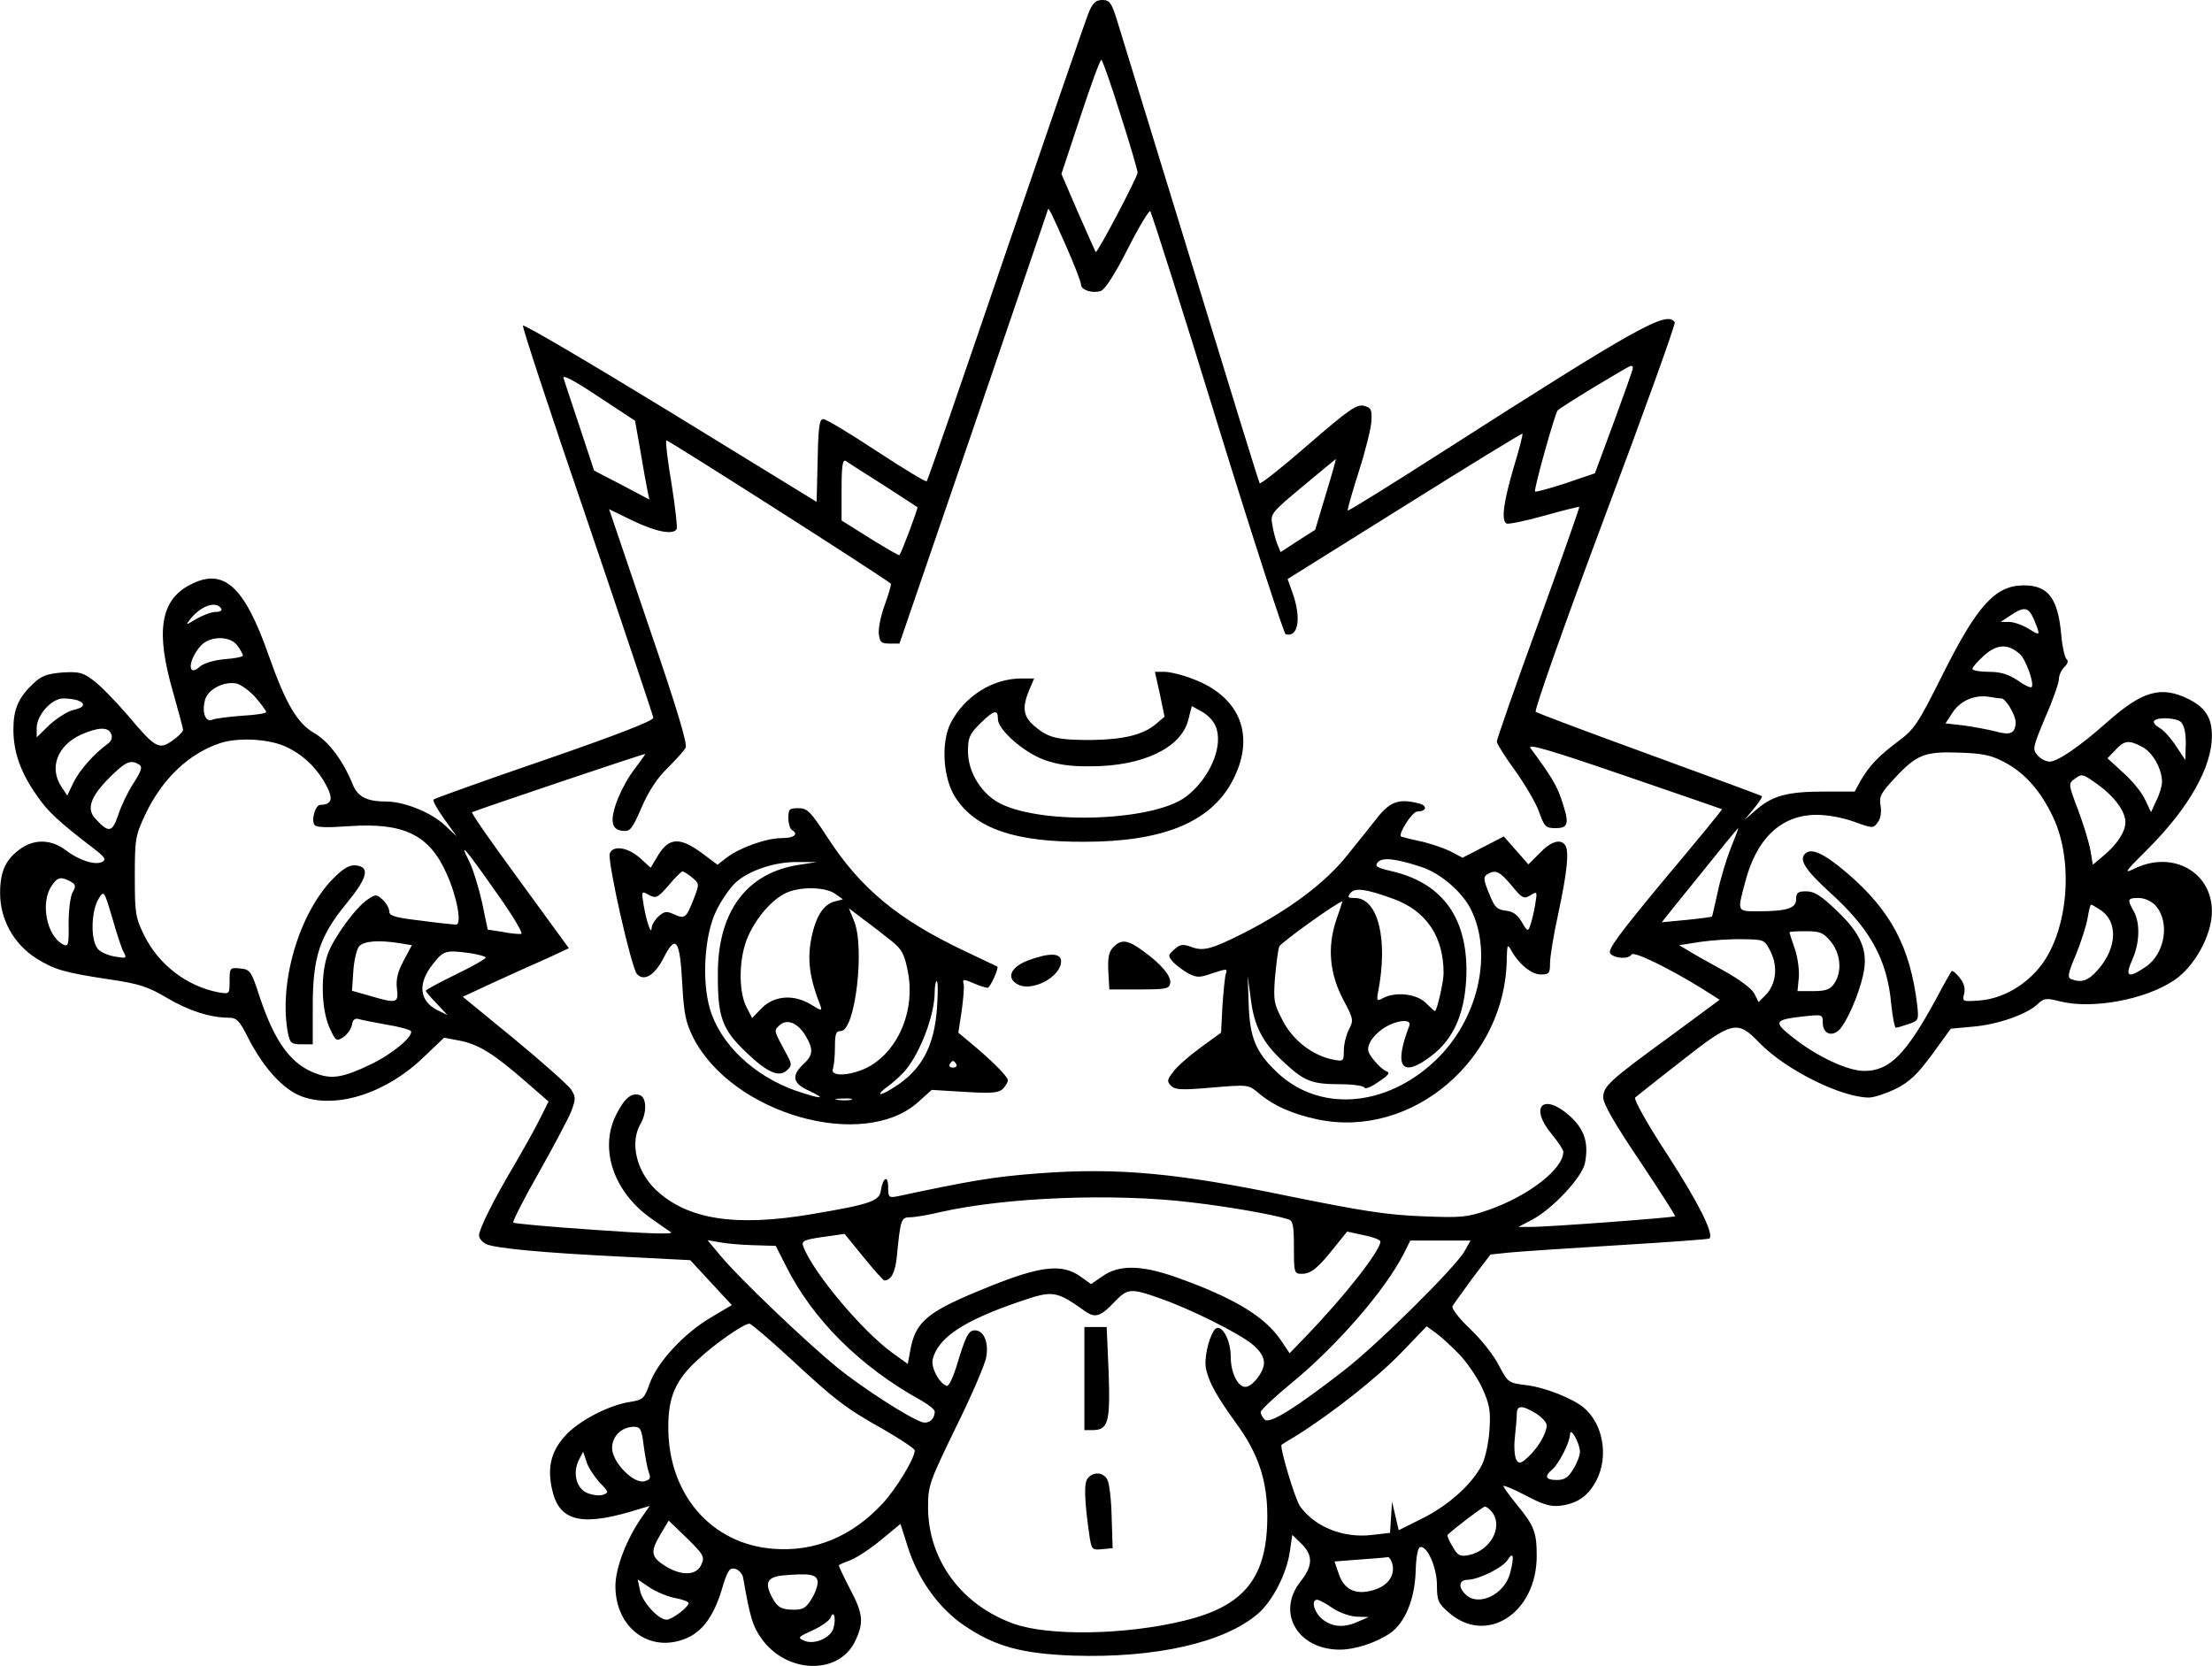 <?xml version="1.0" encoding="UTF-8" standalone="yes"?>
<svg version="1.0" xmlns="http://www.w3.org/2000/svg" width="664.49" height="500.57" viewBox="0 0 665 501" preserveAspectRatio="xMidYMid meet">
  <g transform="translate(0,501) scale(0.1,-0.1)" fill="#000000" stroke="none">
    <path d="M3274 4975 c-8 -19 -120 -344 -249 -721 -129 -378 -236 -689 -239
-691 -3 -3 -70 38 -151 91 -80 53 -152 96 -160 96 -12 0 -15 -25 -17 -125 l-3
-124 -440 270 c-242 148 -441 265 -443 260 -2 -6 85 -270 194 -588 108 -318
197 -584 198 -591 1 -9 -110 -52 -327 -127 -181 -62 -331 -116 -334 -119 -3
-3 11 -29 32 -58 l38 -53 -35 33 c-41 39 -123 72 -177 72 -58 0 -86 14 -101
52 -29 71 -72 129 -116 154 -51 30 -85 88 -136 232 -74 212 -137 267 -238 213
-88 -46 -103 -140 -50 -322 16 -57 30 -108 30 -114 0 -5 -15 -20 -32 -32 -40
-28 -51 -23 -133 75 -36 42 -83 90 -103 105 -33 25 -43 28 -95 25 -46 -4 -63
-10 -88 -34 -44 -42 -59 -76 -59 -137 0 -68 21 -128 69 -197 34 -50 65 -79
176 -164 30 -23 34 -31 23 -37 -21 -12 -71 4 -111 35 -41 31 -90 34 -131 7
-48 -32 -66 -69 -66 -136 0 -80 41 -153 108 -196 56 -35 84 -43 222 -64 89
-13 115 -22 171 -55 66 -39 128 -59 184 -60 27 0 34 -7 63 -65 46 -88 103
-150 157 -171 105 -40 257 9 369 118 l61 58 52 -10 c55 -12 101 -41 200 -128
l62 -54 -28 -56 c-16 -32 -50 -92 -75 -135 -61 -102 -106 -193 -106 -211 0 -9
9 -20 20 -26 24 -13 171 -27 420 -39 l195 -10 62 -67 63 -68 -64 -38 c-81 -48
-160 -134 -183 -198 -16 -45 -20 -49 -58 -55 -63 -9 -156 -57 -196 -102 -44
-48 -55 -99 -38 -167 23 -94 93 -107 268 -51 l24 7 -21 -30 c-47 -66 -82 -155
-82 -211 0 -126 104 -203 213 -157 48 20 82 66 106 144 18 61 24 69 41 65 11
-3 22 -15 24 -27 21 -120 29 -146 54 -181 74 -107 232 -113 282 -11 28 58 25
84 -16 161 -19 37 -34 68 -32 69 2 2 18 9 37 16 19 8 60 35 91 61 l57 47 22
-69 c31 -98 93 -184 169 -236 93 -63 171 -85 328 -91 248 -8 456 39 557 127
44 39 86 121 95 188 l7 48 28 -27 c35 -35 34 -66 -3 -113 -74 -93 -9 -205 118
-205 47 0 112 22 152 50 44 31 73 101 76 184 1 40 6 72 13 74 21 7 51 -61 51
-114 0 -47 4 -55 35 -82 113 -100 265 -3 265 170 0 71 -8 91 -59 153 -22 27
-41 53 -41 57 0 3 30 -9 68 -29 53 -28 75 -34 105 -30 51 7 83 30 107 77 37
72 19 170 -39 218 -34 28 -118 61 -171 67 -55 7 -56 7 -84 60 -15 30 -54 79
-87 110 -35 34 -56 61 -52 68 4 7 31 44 60 84 l54 71 57 6 c31 3 179 13 327
22 149 9 272 18 274 20 15 13 -33 108 -124 249 -63 96 -104 170 -99 175 5 4
67 54 138 109 155 122 169 125 236 55 79 -81 246 -164 329 -164 15 0 51 12 80
26 42 21 65 43 110 104 l56 77 65 6 c75 6 163 37 195 67 20 19 26 20 69 9 96
-24 256 5 343 64 61 41 113 135 113 207 0 116 -114 182 -227 131 -40 -19 -40
-18 35 57 123 123 192 246 192 339 0 55 -19 85 -70 111 -83 41 -139 25 -247
-71 -80 -71 -147 -117 -171 -117 -10 0 -27 8 -36 19 -16 18 -15 23 23 114 23
52 41 104 41 115 0 11 7 28 17 37 10 10 12 19 6 23 -5 4 -13 37 -16 74 -10
109 -39 148 -112 148 -86 0 -140 -59 -245 -269 -73 -146 -84 -163 -132 -199
-60 -45 -87 -73 -114 -119 l-18 -33 -91 0 c-110 0 -155 -12 -203 -53 l-37 -32
28 34 c15 18 26 35 24 37 -1 2 -154 58 -337 125 -184 67 -339 125 -343 129 -5
4 88 267 207 585 119 317 214 581 211 586 -23 36 -110 -13 -690 -384 -159
-102 -291 -184 -293 -182 -2 2 13 54 33 117 20 62 37 131 38 152 2 35 -1 40
-23 46 -21 5 -46 -12 -167 -117 -78 -68 -144 -120 -146 -116 -3 5 -95 303
-205 663 -111 360 -210 685 -222 723 -18 59 -24 67 -46 67 -19 0 -28 -8 -40
-35z m94 -308 c29 -90 52 -169 52 -176 0 -13 -121 -243 -126 -239 -1 2 -25 55
-53 119 l-50 116 57 172 c31 94 59 171 63 171 3 0 29 -73 57 -163z m-163 -397
c25 -56 45 -109 45 -116 0 -16 34 -27 59 -19 13 4 43 51 81 126 34 67 65 118
68 114 4 -4 95 -290 202 -638 107 -347 200 -632 205 -634 38 -11 48 48 21 124
l-15 42 352 220 c193 121 353 219 354 217 2 -2 -10 -48 -27 -104 -30 -103 -37
-156 -21 -166 5 -3 55 7 112 23 57 16 105 28 107 27 1 -2 -54 -159 -123 -349
-69 -189 -125 -350 -125 -357 0 -6 25 -46 55 -87 30 -42 63 -98 72 -124 16
-45 20 -49 50 -49 39 0 42 14 17 87 -14 42 -31 70 -93 154 -10 14 62 -7 280
-82 161 -55 294 -101 296 -102 1 -2 -77 -97 -173 -211 -136 -164 -172 -212
-163 -223 13 -15 55 -18 64 -3 7 11 114 -42 213 -103 l52 -33 -142 -105 c-191
-139 -208 -155 -208 -189 0 -19 35 -80 110 -191 60 -90 108 -165 106 -166 -4
-4 -390 -33 -436 -32 l-35 0 40 21 c63 33 152 129 160 171 12 61 -2 102 -45
141 -80 72 -124 29 -55 -54 19 -23 35 -47 35 -53 0 -52 -105 -133 -225 -175
-64 -22 -80 -24 -200 -19 -105 4 -181 16 -398 60 -337 70 -516 87 -755 69
-134 -10 -204 -22 -424 -69 -26 -5 -28 -3 -28 28 0 37 -16 29 -22 -11 -4 -31
-32 -41 -204 -70 -233 -40 -378 -17 -473 73 -58 56 -78 141 -46 197 20 34 19
79 -1 87 -25 9 -46 -8 -71 -57 -53 -103 -9 -234 105 -314 24 -17 51 -36 59
-41 9 -7 -73 -4 -228 7 -133 9 -244 19 -246 22 -3 3 31 70 76 149 45 80 89
163 98 185 14 38 14 43 0 66 -9 13 -86 82 -171 152 l-155 127 97 45 c53 24
125 57 160 72 l62 29 -148 203 c-82 112 -147 204 -143 206 24 10 521 178 521
175 0 -1 -15 -22 -33 -46 -38 -50 -70 -127 -65 -159 2 -16 11 -24 29 -26 23
-3 29 4 58 71 21 49 48 89 78 118 24 24 49 51 54 61 6 11 -25 115 -111 366
l-119 351 72 -35 c69 -33 120 -43 131 -25 3 4 -4 65 -15 135 -12 70 -19 129
-16 132 3 3 651 -410 675 -431 2 -2 -6 -30 -18 -63 -12 -32 -20 -72 -18 -88 3
-25 7 -29 32 -29 l30 0 223 650 c122 358 223 652 223 654 1 12 13 -14 55 -109z
m1704 -367 c0 -5 -26 -77 -57 -162 l-57 -154 -88 -30 c-49 -16 -90 -27 -92
-25 -5 4 60 236 68 244 10 11 212 133 220 134 4 0 7 -3 6 -7z m-2984 -248 c8
-49 18 -103 21 -118 l6 -29 -83 44 -83 43 -43 130 c-24 72 -46 138 -49 148 -4
12 32 -7 104 -55 l111 -73 16 -90z m730 -103 c55 -35 101 -66 103 -67 3 -2
-47 -135 -54 -144 -2 -2 -41 21 -88 50 l-86 54 0 93 c0 72 3 91 13 86 6 -5 57
-37 112 -72z m1331 -28 l-32 -107 -52 -33 -52 -34 -10 24 c-5 13 -12 39 -15
58 -6 33 -4 36 92 116 54 45 99 82 99 82 1 0 -12 -48 -30 -106z m-3321 -344
c3 -6 -4 -10 -17 -10 -13 0 -39 -10 -58 -21 -31 -19 -33 -19 -20 -3 32 42 79
59 95 34z m5451 -35 c19 -47 19 -48 -18 -25 -18 11 -44 20 -58 20 l-25 0 30
20 c42 28 54 25 71 -15z m-5402 -77 c9 -12 16 -25 16 -29 0 -4 -25 -9 -55 -11
-32 -3 -62 -12 -74 -22 -38 -35 -37 18 2 62 28 31 90 31 111 0z m5359 -25 c18
-17 44 -89 35 -99 -3 -3 -23 6 -43 21 -28 18 -51 25 -86 25 -27 0 -49 4 -49 9
0 5 16 23 36 41 39 34 71 35 107 3z m-5305 -130 c17 -20 32 -40 32 -44 0 -4
-33 -9 -72 -11 -40 -3 -80 -8 -90 -12 -20 -9 -32 21 -22 59 8 32 56 57 94 50
14 -3 40 -22 58 -42z m5249 -3 c13 0 43 -50 43 -72 -1 -33 -16 -40 -61 -27
-24 6 -68 14 -97 18 l-53 6 23 35 c24 35 68 53 113 44 11 -2 26 -4 32 -4z
m-5783 -6 c25 -10 19 -22 -15 -29 -16 -4 -48 -24 -70 -44 l-39 -38 0 28 c0 39
45 89 80 89 16 0 35 -3 44 -6z m6324 -66 c11 -14 15 -38 13 -83 l-1 -30 -28
42 c-15 23 -37 48 -49 54 -12 7 -20 16 -17 21 8 13 70 10 82 -4z m-6224 -35
c5 -11 0 -22 -11 -30 -40 -29 -83 -77 -102 -115 l-19 -40 -18 27 c-37 57 -12
123 59 156 52 23 83 24 91 2z m531 -41 c51 -25 91 -66 117 -116 20 -39 15 -55
-19 -56 -15 0 -28 -44 -18 -60 5 -8 36 -9 106 -4 163 11 240 -26 292 -144 31
-69 46 -152 28 -152 -7 0 -55 5 -107 12 -77 9 -94 14 -94 28 0 9 -9 25 -20 35
-18 16 -21 17 -44 1 -36 -23 -103 -115 -121 -165 -22 -62 -19 -166 5 -220 19
-42 21 -43 43 -29 12 9 23 25 25 37 2 15 9 20 20 17 9 -3 47 -10 85 -17 37 -6
69 -15 72 -19 9 -15 -55 -69 -120 -100 -81 -39 -115 -45 -159 -30 -78 26 -128
91 -175 231 -26 80 -29 84 -59 87 -31 3 -32 2 -32 -37 0 -40 0 -40 -32 -35
-96 18 -181 83 -225 172 -26 53 -28 66 -28 177 0 114 2 123 32 187 51 107 131
183 226 214 56 18 152 12 202 -14z m5576 2 c31 -16 59 -66 59 -105 0 -11 -7
-37 -17 -56 l-16 -35 -18 38 c-10 22 -40 58 -66 81 l-47 43 24 25 c27 29 40
31 81 9z m-418 -44 c63 -32 112 -87 150 -168 62 -132 45 -337 -36 -444 -46
-60 -115 -100 -183 -106 -54 -4 -55 -4 -49 20 4 16 0 32 -14 49 -10 13 -21 22
-24 19 -2 -3 -24 -41 -47 -85 -90 -165 -139 -215 -215 -215 -50 0 -142 43
-214 100 -61 48 -58 54 32 64 56 6 57 6 57 -19 0 -31 24 -43 47 -24 22 19 60
103 74 166 17 73 -4 124 -81 197 -45 43 -66 56 -89 56 -26 0 -31 -4 -31 -24 0
-27 -28 -36 -116 -36 -62 0 -61 -1 -38 85 34 134 109 205 216 205 34 0 80 -9
113 -21 55 -20 57 -20 70 -2 9 11 12 30 9 50 -5 28 0 38 43 84 65 70 90 80
193 76 67 -2 95 -7 133 -27z m-5605 -9 c11 -6 7 -19 -17 -56 -17 -26 -38 -70
-46 -96 -18 -53 -29 -54 -69 -10 -27 29 -14 66 43 123 48 48 64 55 89 39z
m5889 -60 c50 -36 83 -81 83 -113 0 -29 -25 -67 -67 -102 l-31 -26 -7 42 c-4
24 -21 79 -37 122 -29 76 -30 80 -12 93 24 18 25 17 71 -16z m-1104 -192 c-13
-33 -31 -93 -39 -132 -9 -39 -16 -72 -17 -73 -1 -1 -36 -6 -77 -10 l-74 -7 39
49 c158 196 189 234 191 234 1 0 -9 -27 -23 -61z m-3710 -134 c47 -66 80 -121
74 -123 -7 -1 -32 1 -56 6 l-45 7 -17 82 c-10 44 -27 100 -39 124 -31 61 -14
42 83 -96z m-1282 35 c16 -9 18 -14 7 -33 -7 -12 -12 -54 -12 -94 1 -67 -1
-71 -18 -62 -48 26 -67 124 -34 174 18 28 28 30 57 15z m160 -212 c11 -20 9
-20 -27 -14 -22 4 -45 15 -51 24 -22 28 -19 115 4 151 15 24 16 23 40 -58 13
-46 28 -92 34 -103z m6108 141 c46 -49 31 -146 -28 -186 -53 -36 -63 -30 -41
20 23 50 25 112 5 147 -20 36 -19 40 15 40 17 0 37 -9 49 -21z m-164 -15 c53
-35 50 -114 -7 -179 -29 -34 -50 -41 -81 -29 -12 4 -10 17 14 73 15 37 31 86
35 109 4 23 8 42 11 42 2 0 14 -7 28 -16z m-811 -95 c30 -36 35 -92 10 -127
-12 -17 -25 -22 -62 -22 l-48 0 4 40 c2 22 -3 61 -12 87 -9 25 -16 48 -16 50
0 2 22 3 49 3 43 0 53 -4 75 -31z m-180 -32 c22 -45 15 -98 -16 -129 l-21 -21
-13 26 c-8 15 -46 43 -91 68 -43 24 -91 50 -106 60 l-29 17 64 10 c34 5 92 9
128 8 65 -1 65 -1 84 -39z m-4122 27 l36 -6 -25 -47 c-18 -34 -23 -56 -20 -83
6 -45 -1 -46 -82 -22 l-53 15 4 59 c2 32 10 65 17 74 14 17 59 20 123 10z
m212 -30 c25 -4 46 -10 46 -13 0 -4 -40 -27 -90 -51 -49 -24 -90 -46 -90 -49
0 -3 15 -20 33 -39 l32 -34 -31 15 c-54 28 -59 80 -13 138 32 41 38 43 113 33z
m2166 -749 c112 -13 244 -36 293 -51 14 -4 17 -18 17 -85 0 -77 1 -79 24 -79
28 0 49 18 99 81 l37 46 50 -11 c27 -5 50 -14 50 -19 0 -27 -105 -161 -218
-279 l-55 -57 -26 39 c-50 73 -142 128 -316 190 -106 37 -172 38 -223 1 l-32
-22 -32 23 c-55 39 -119 32 -273 -30 -189 -76 -223 -104 -239 -195 l-7 -38
-46 33 c-91 66 -239 242 -268 320 -7 18 1 21 82 32 l42 6 57 -70 c31 -38 59
-70 63 -70 20 1 32 23 37 71 11 113 13 119 40 119 14 0 56 7 93 16 195 44 518
57 751 29z m-1315 -129 l67 -2 30 -59 c80 -161 223 -304 406 -405 23 -13 42
-28 42 -34 0 -23 -18 -38 -38 -32 -40 13 -181 104 -256 165 -95 78 -292 266
-348 333 l-41 49 35 -6 c20 -4 66 -8 103 -9z m2138 -18 c-26 -47 -263 -282
-363 -359 -144 -112 -221 -160 -237 -148 -7 6 -13 17 -13 23 0 6 41 45 91 86
137 112 284 281 340 392 l19 38 91 0 90 0 -18 -32z m-915 -142 c91 -32 234
-103 277 -138 24 -20 35 -38 35 -56 0 -27 -35 -72 -56 -72 -23 0 -44 43 -44
91 0 55 -32 106 -50 79 -18 -27 -31 -89 -24 -117 10 -43 32 -81 90 -162 67
-91 94 -173 94 -280 0 -184 -68 -270 -250 -314 -176 -43 -407 -47 -513 -9
-156 56 -256 191 -257 348 0 68 3 76 84 243 47 95 88 190 91 211 8 45 -8 80
-34 80 -20 0 -28 -17 -57 -113 -10 -31 -22 -56 -28 -54 -23 8 -48 56 -42 80
16 65 93 116 260 173 102 35 110 34 199 -29 30 -21 46 -16 91 32 36 37 47 38
134 7z m-1114 -179 c140 -130 170 -152 284 -216 50 -29 92 -57 92 -62 0 -24
-56 -116 -97 -160 -92 -99 -203 -145 -326 -136 -188 13 -319 164 -318 367 0
90 22 141 89 202 51 48 138 108 155 108 5 0 59 -46 121 -103z m2013 11 c23
-24 54 -69 69 -101 22 -49 26 -69 22 -125 -2 -37 -12 -84 -22 -105 -29 -58
-99 -122 -179 -162 l-72 -36 -10 43 -10 43 -3 -47 -3 -47 -53 -6 c-85 -11
-172 23 -217 85 -15 20 -63 180 -56 186 1 1 22 14 47 29 102 64 240 172 312
247 l77 80 28 -20 c15 -11 47 -40 70 -64z m231 -178 c17 -11 32 -27 32 -35 0
-24 -25 -67 -55 -95 -22 -21 -28 -22 -36 -10 -5 8 -8 38 -5 65 3 28 6 60 6 73
0 27 15 28 58 2z m-2683 -97 c4 -31 11 -67 15 -79 7 -18 5 -23 -13 -28 -33 -8
-97 58 -97 100 0 36 29 64 66 64 19 0 23 -7 29 -57z m2815 -18 c0 -11 -9 -35
-20 -52 -15 -26 -27 -33 -50 -33 -33 0 -38 11 -14 31 20 16 54 83 54 106 1 25
29 -25 30 -52z m-2948 -92 c29 -30 29 -31 9 -38 -11 -3 -33 0 -48 7 -32 15
-42 62 -22 100 l12 23 10 -30 c5 -17 23 -44 39 -62z m2684 -90 c34 -45 -6
-116 -71 -129 -26 -5 -33 -1 -48 26 -11 17 -17 33 -15 35 23 22 105 84 112 85
5 0 15 -8 22 -17z m-2378 -158 c-14 -32 -58 -34 -106 -5 -45 28 -48 43 -18 94
l26 44 55 -53 c51 -50 54 -56 43 -80z m2432 -25 c-17 -65 -96 -102 -134 -64
-23 22 -20 44 7 44 33 1 104 36 119 59 18 29 21 11 8 -39z m-355 31 c11 -36
-11 -69 -56 -82 -53 -16 -89 1 -105 51 l-12 35 77 6 c42 3 79 6 83 7 4 1 9 -6
13 -17z m-1727 -56 c1 -11 -7 -35 -18 -52 -16 -27 -26 -33 -52 -33 -39 0 -51
7 -67 37 -23 44 -15 61 32 66 79 7 102 4 105 -18z m-428 -50 c22 -4 40 -11 40
-15 0 -12 -50 -50 -66 -50 -25 0 -74 54 -80 88 l-7 33 37 -25 c20 -13 54 -27
76 -31z m1976 -30 c21 -14 52 -25 73 -26 l36 -1 -30 -13 c-43 -20 -78 -18
-109 6 -25 20 -36 59 -16 59 5 0 26 -11 46 -25z m-1500 -59 c-7 -30 -58 -53
-89 -39 -20 9 -18 11 26 31 26 12 50 29 54 38 9 25 17 0 9 -30z"/>
    <path d="M3487 2923 l14 -68 -26 -22 c-37 -32 -98 -47 -195 -48 -101 0 -128 6
-169 41 -35 29 -39 56 -17 109 l15 35 -38 0 c-87 0 -171 -53 -213 -134 -30
-59 -23 -168 15 -225 61 -93 179 -133 387 -132 234 0 377 58 443 179 74 136
28 257 -118 311 -30 12 -69 21 -84 21 l-29 0 15 -67z m171 -106 c17 -60 -25
-151 -92 -202 -95 -73 -423 -86 -555 -23 -59 28 -101 95 -101 159 0 42 5 52
37 84 42 41 53 43 53 13 0 -32 77 -100 140 -123 40 -14 79 -20 140 -19 155 0
270 55 292 138 l11 43 34 -19 c21 -13 36 -32 41 -51z"/>
    <path d="M4146 2558 c-19 -24 -62 -78 -96 -120 -66 -83 -176 -165 -314 -235
-94 -47 -119 -54 -155 -40 -25 9 -33 8 -51 -8 -19 -17 -19 -19 -3 -38 10 -10
31 -26 46 -34 25 -13 34 -13 73 1 43 14 45 14 39 -3 -3 -11 -7 -54 -10 -97
l-4 -79 -62 -45 c-34 -25 -71 -57 -82 -73 -19 -24 -19 -29 -6 -42 12 -12 32
-13 123 -5 108 9 109 9 139 -16 46 -39 103 -64 179 -80 284 -59 566 182 568
485 1 39 2 43 12 26 23 -43 62 -75 90 -75 25 0 28 3 28 34 0 19 11 87 25 150
26 122 33 185 21 204 -13 21 -43 13 -77 -23 l-34 -34 -37 42 -37 42 -62 -32
-62 -32 -38 20 c-21 10 -62 24 -91 30 -29 6 -54 13 -56 14 -9 8 34 75 49 75
27 0 32 17 6 24 -58 15 -85 7 -121 -36z m125 -154 c58 -18 123 -74 150 -126
69 -135 23 -335 -106 -457 -150 -142 -351 -156 -478 -33 -62 59 -80 104 -83
202 l-3 85 9 -66 c10 -84 35 -133 99 -192 62 -58 84 -67 171 -67 38 0 70 -5
72 -10 2 -6 21 2 42 17 31 20 36 28 24 32 -9 3 -26 19 -38 34 -19 24 -21 32
-11 53 6 13 25 33 43 44 39 24 83 27 75 6 -48 -125 -23 -159 66 -91 66 50 99
124 105 230 9 179 -67 290 -226 326 -43 10 -50 15 -40 26 13 16 52 12 129 -13z
m273 -56 c32 -39 37 -42 57 -30 21 13 21 12 14 -30 -4 -24 -11 -52 -15 -62 -6
-18 -9 -16 -25 12 -13 22 -27 32 -49 34 -25 3 -33 10 -49 51 -17 41 -18 50 -6
58 25 15 37 10 73 -33z m-354 -41 c98 -36 150 -113 150 -223 0 -26 -20 -114
-26 -114 -2 0 -14 11 -28 25 -28 27 -90 34 -128 14 -18 -10 -20 -8 -15 18 31
158 0 283 -70 283 -21 0 -23 2 -13 15 14 17 48 12 130 -18z m-173 -64 c-27
-81 -20 -161 22 -240 30 -56 31 -61 16 -89 -8 -16 -15 -44 -15 -63 0 -32 -1
-33 -32 -27 -61 12 -120 57 -151 116 -27 51 -29 61 -24 130 4 42 9 84 13 94 5
12 172 132 190 136 0 0 -8 -26 -19 -57z"/>
    <path d="M2370 2551 c0 -17 5 -33 10 -36 22 -13 8 -25 -30 -25 -47 0 -127 -29
-166 -59 l-27 -21 -47 35 c-65 48 -98 47 -130 -4 l-24 -40 -33 30 c-37 32 -80
38 -90 13 -8 -21 65 -345 82 -363 22 -23 54 -3 81 51 36 70 48 52 55 -80 5
-91 10 -115 33 -162 118 -230 512 -342 677 -193 l40 36 99 -6 c82 -5 102 -3
115 9 8 9 15 20 15 26 0 11 -50 61 -113 113 l-36 30 10 65 c5 36 8 72 6 81 -4
15 -1 16 29 3 18 -8 38 -14 43 -14 8 0 35 61 29 64 -2 1 -45 21 -97 46 -203
96 -315 190 -414 343 -51 78 -60 87 -87 87 -27 0 -30 -3 -30 -29z m34 -141
c-157 -23 -245 -138 -246 -324 -1 -133 12 -170 83 -238 66 -64 102 -79 126
-55 14 13 13 18 0 43 -42 78 -41 74 -25 90 22 22 55 10 79 -29 25 -42 24 -59
-6 -87 -37 -35 -32 -58 18 -80 55 -26 35 -25 -39 0 -127 44 -229 141 -260 247
-25 86 -16 223 19 294 14 30 40 67 56 83 39 38 122 66 191 64 l55 0 -51 -8z
m-324 -38 c23 -19 23 -19 5 -66 -22 -56 -26 -60 -59 -45 -22 10 -29 9 -46 -6
-11 -10 -20 -25 -21 -34 -1 -25 -15 16 -24 67 -7 43 -7 44 16 31 21 -11 26 -9
59 29 19 23 38 41 41 42 4 0 17 -8 29 -18z m430 -49 l24 -17 -23 -6 c-36 -8
-60 -47 -73 -117 -11 -61 -4 -115 28 -196 6 -17 4 -17 -27 2 -52 32 -110 28
-148 -9 l-30 -31 -17 33 c-25 49 -23 151 5 213 26 58 73 112 116 131 43 19
116 17 145 -3z m171 -143 c30 -24 38 -39 48 -90 23 -114 -25 -233 -113 -285
-50 -29 -122 -35 -112 -9 3 9 6 38 6 65 0 41 3 49 18 49 43 0 73 253 39 332
l-15 37 46 -35 c26 -19 63 -48 83 -64z m136 -199 c-8 -118 -47 -190 -132 -242
-44 -28 -54 -23 -14 6 19 14 42 36 52 48 46 57 87 167 87 235 0 17 3 32 6 32
4 0 4 -35 1 -79z m58 -171 c3 -5 -1 -10 -10 -10 -9 0 -13 5 -10 10 3 6 8 10
10 10 2 0 7 -4 10 -10z m-317 -107 c-10 -2 -28 -2 -40 0 -13 2 -5 4 17 4 22 1
32 -1 23 -4z"/>
    <path d="M3346 2161 c-13 -14 -16 -33 -14 -72 l3 -54 90 0 c79 0 90 2 93 18 4
21 -25 57 -82 98 -46 34 -66 36 -90 10z"/>
    <path d="M3090 2122 c-52 -20 -66 -53 -30 -72 43 -23 130 23 130 70 0 25 -36
26 -100 2z"/>
    <path d="M1002 2369 c-104 -105 -166 -318 -136 -468 6 -27 10 -31 40 -31 l34
0 0 113 c0 149 20 211 101 310 64 78 72 110 29 115 -19 2 -37 -8 -68 -39z"/>
    <path d="M5427 2443 c-19 -18 0 -48 73 -115 123 -111 174 -203 186 -338 4 -38
10 -70 14 -70 4 0 21 5 38 11 30 10 31 12 26 57 -21 175 -80 285 -211 397 -69
59 -108 77 -126 58z"/>
    <path d="M3260 865 l0 -155 23 0 c49 0 55 22 50 173 l-6 137 -33 0 -34 0 0
-155z"/>
    <path d="M3270 565 c-12 -14 -10 -68 6 -178 6 -36 8 -38 37 -35 l32 3 -3 94
c-1 51 -7 102 -13 112 -12 23 -42 25 -59 4z"/>
  </g>
</svg>